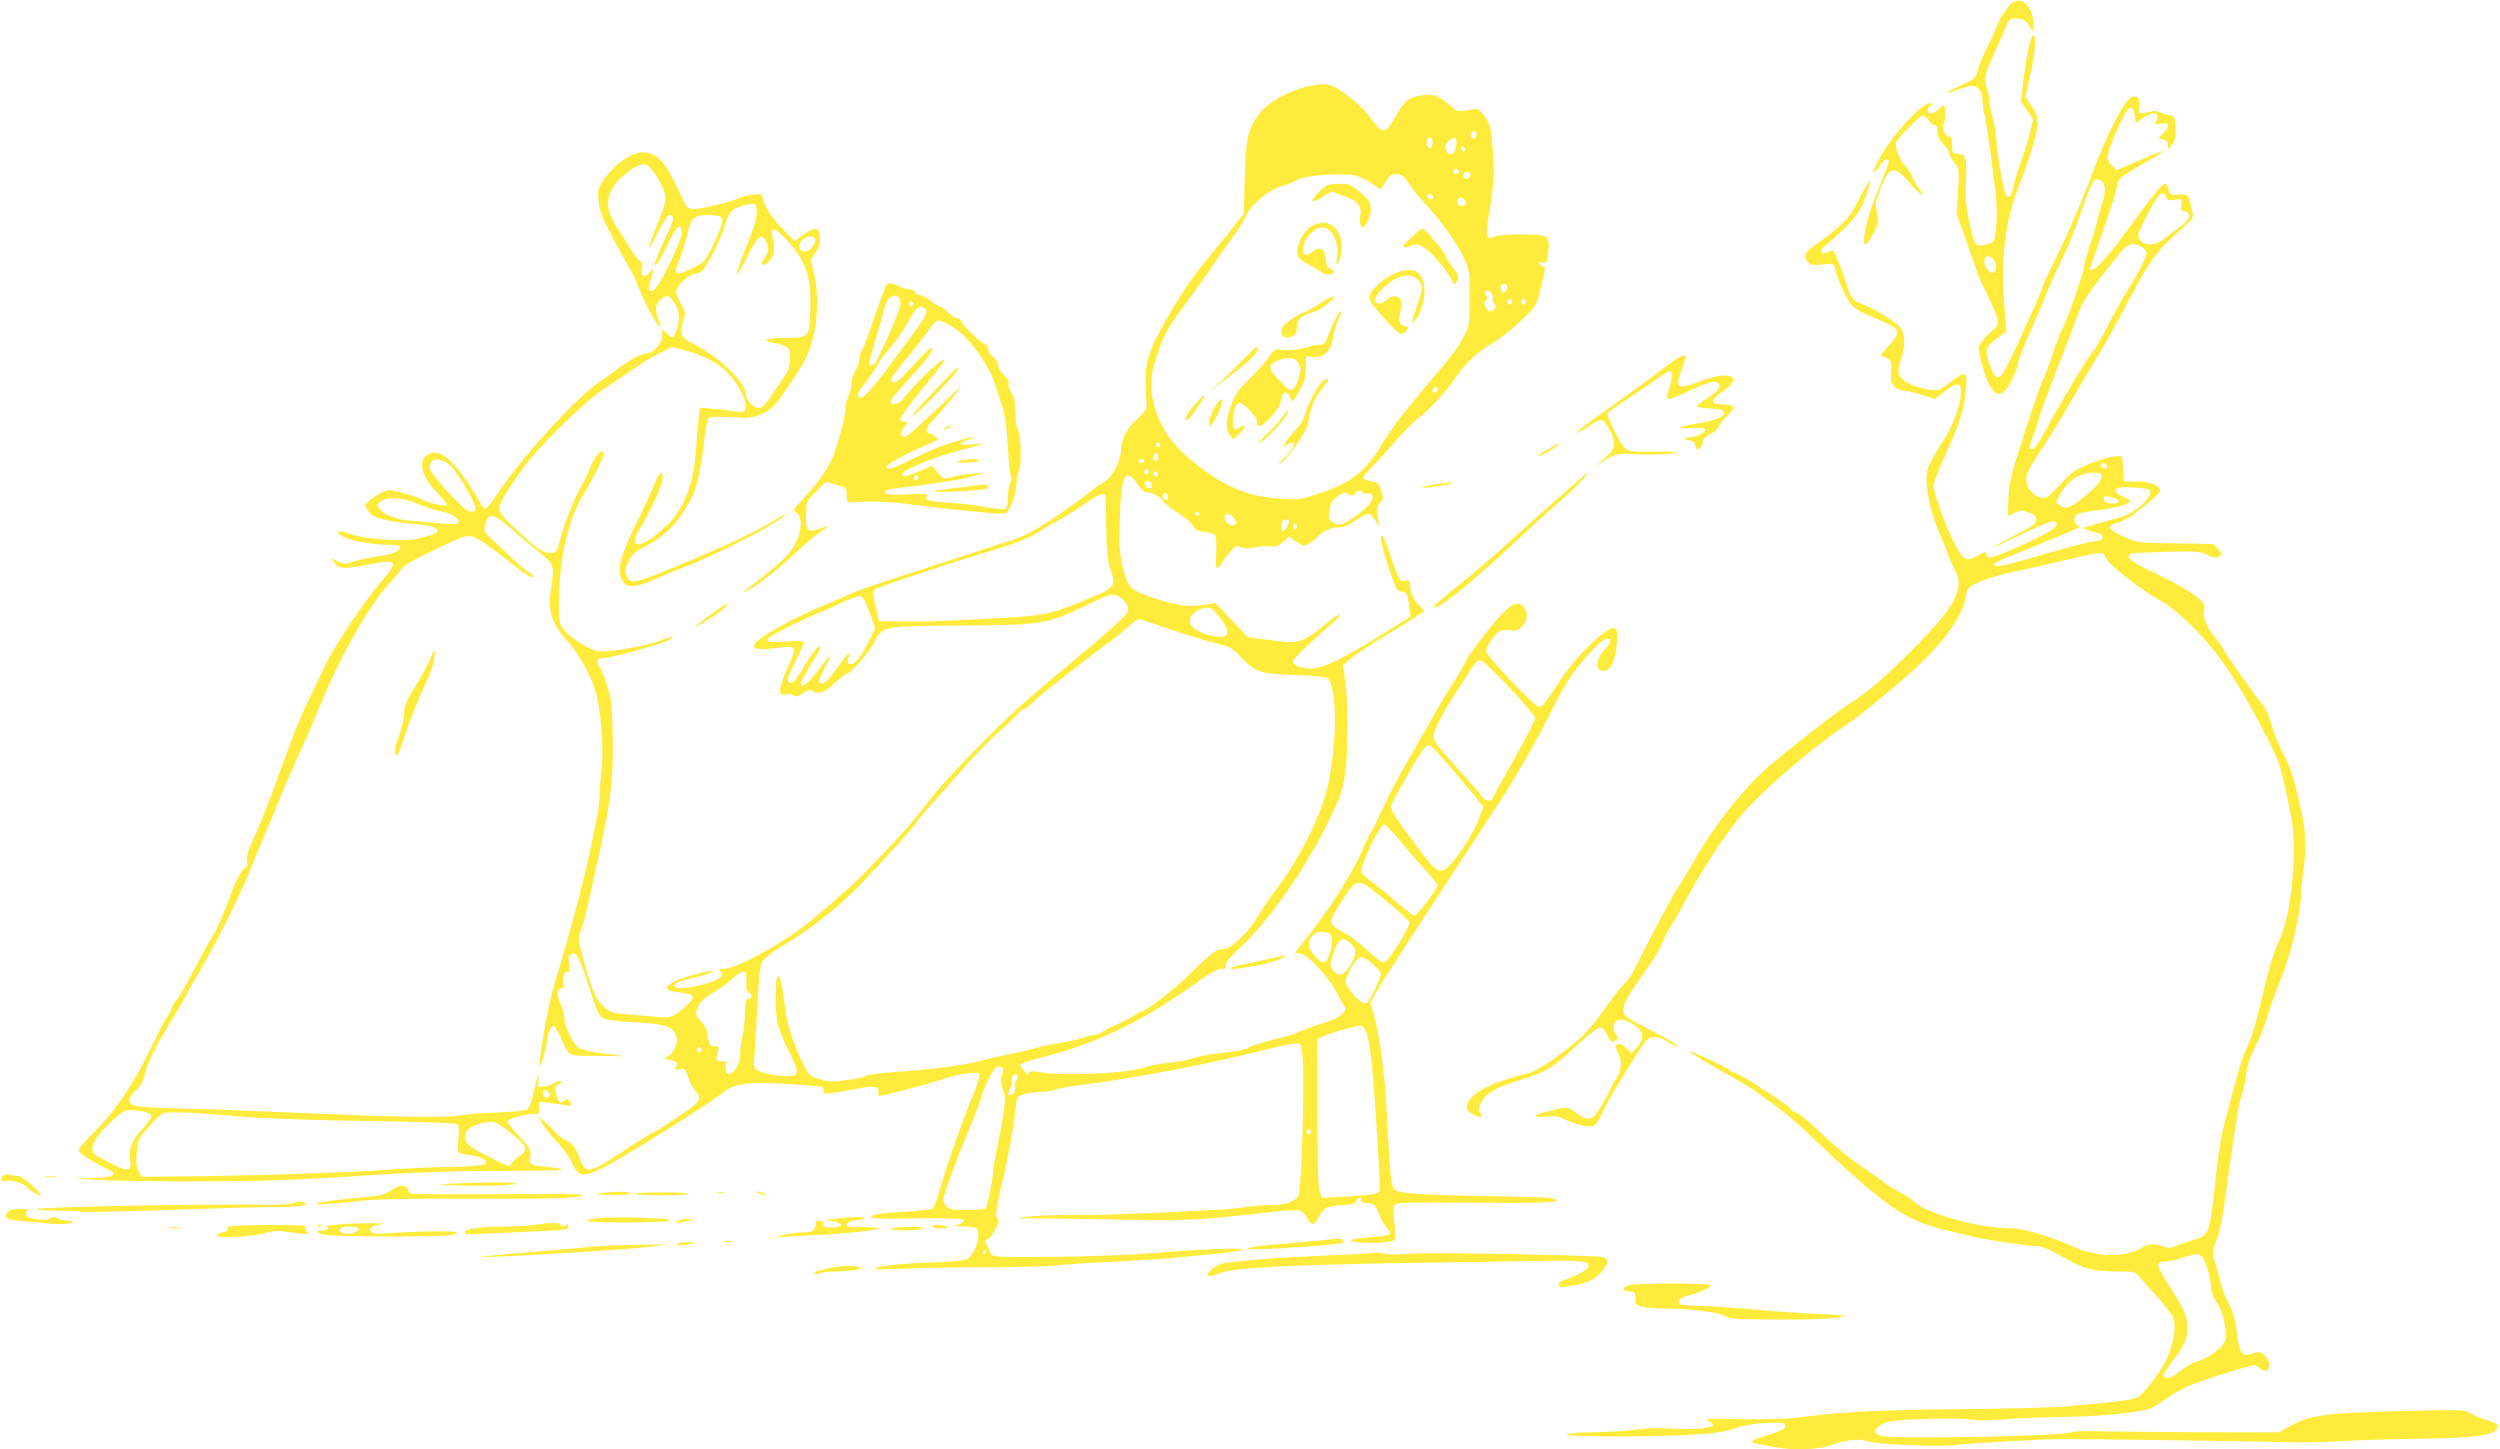 <?xml version="1.0" standalone="no"?>
<!DOCTYPE svg PUBLIC "-//W3C//DTD SVG 20010904//EN"
 "http://www.w3.org/TR/2001/REC-SVG-20010904/DTD/svg10.dtd">
<svg version="1.0" xmlns="http://www.w3.org/2000/svg"
 width="1280pt" height="742pt" viewBox="0 0 1280 742"
 preserveAspectRatio="xMidYMid meet">
<g transform="translate(0,742) scale(0.1,-0.1)"
fill="#ffeb3b" stroke="none">
<path d="M10294 7398 c-32 -36 -61 -81 -69 -108 -4 -14 -24 -59 -45 -100 -21
-41 -43 -93 -49 -115 -15 -56 -18 -59 -93 -93 -81 -36 -90 -50 -15 -22 28 11
61 20 73 20 30 0 54 -31 54 -71 0 -19 5 -52 10 -74 12 -51 50 -323 60 -434 8
-91 0 -205 -16 -220 -5 -5 -25 -12 -46 -16 -46 -9 -51 0 -79 137 -15 78 -19
122 -14 180 3 42 3 92 0 112 -6 30 -11 35 -39 38 -29 3 -31 5 -31 46 0 26 -5
42 -12 42 -21 0 -43 41 -33 61 12 22 13 99 2 99 -5 0 -17 -9 -27 -20 -21 -23
-55 -27 -55 -6 0 8 5 18 10 21 23 14 8 24 -17 11 -51 -26 -167 -155 -220 -243
-58 -96 -71 -142 -22 -75 28 39 49 47 49 20 0 -6 -22 -64 -49 -127 -87 -206
-108 -392 -25 -229 23 46 24 54 14 101 -10 48 -9 56 21 129 46 111 68 113 153
14 56 -65 82 -75 37 -14 -17 23 -31 48 -31 55 0 7 -14 28 -30 47 -33 37 -60
102 -52 126 6 21 124 140 138 140 6 0 19 -11 28 -25 9 -14 23 -25 31 -25 10 0
15 -11 15 -34 0 -23 9 -42 30 -64 17 -18 30 -39 30 -48 0 -9 12 -30 26 -47 26
-31 26 -32 19 -146 l-7 -116 50 -140 c27 -77 53 -151 57 -165 4 -14 30 -69 56
-122 52 -104 59 -139 33 -160 -47 -37 -84 -82 -83 -101 1 -41 34 -152 56 -190
28 -47 48 -55 75 -31 24 22 68 110 68 138 0 10 22 68 49 130 27 61 70 162 95
223 25 62 66 153 91 202 24 50 65 149 89 222 55 159 69 184 96 169 31 -16 35
-55 12 -123 -11 -34 -23 -78 -27 -97 -4 -19 -20 -74 -36 -121 -16 -48 -29 -95
-29 -104 0 -25 -77 -249 -104 -304 -13 -25 -40 -95 -61 -156 -20 -60 -41 -115
-46 -121 -5 -6 -46 -123 -90 -260 -70 -216 -82 -261 -86 -341 -3 -51 -4 -93
-1 -93 3 0 18 7 35 15 26 13 36 13 69 1 31 -10 39 -18 39 -37 0 -20 -16 -32
-107 -79 -159 -82 -142 -80 32 4 148 71 180 80 180 50 0 -17 -58 -51 -209
-119 -123 -55 -151 -61 -151 -30 0 13 -8 11 -44 -10 -57 -33 -72 -26 -115 54
-43 81 -111 267 -111 303 0 16 27 87 59 157 71 152 97 234 106 329 11 106 3
109 -92 36 -51 -39 -58 -40 -145 -18 -68 17 -108 49 -108 87 0 12 7 40 15 62
21 59 19 127 -5 157 -22 29 -139 102 -190 119 -49 17 -65 33 -79 82 -16 56
-63 180 -72 190 -4 5 -17 4 -29 -3 -37 -20 -48 4 -15 32 137 115 180 168 211
260 13 39 23 73 20 75 -3 4 -50 -78 -85 -148 -21 -42 -90 -109 -171 -164 -80
-54 -92 -75 -64 -106 15 -17 26 -19 75 -13 58 6 58 6 64 -22 10 -45 55 -146
80 -179 14 -19 48 -41 91 -59 172 -73 174 -74 109 -151 l-46 -53 28 -14 c26
-13 28 -17 25 -70 -3 -46 0 -60 17 -77 12 -12 33 -21 48 -21 15 0 57 -10 93
-21 l67 -22 53 42 c56 44 80 43 80 -4 0 -68 -42 -180 -100 -267 -33 -50 -65
-109 -71 -132 -18 -62 11 -217 62 -328 21 -49 39 -93 39 -98 0 -6 14 -37 30
-70 33 -66 36 -87 16 -143 -25 -70 -90 -150 -249 -308 -114 -113 -189 -178
-265 -230 -59 -39 -120 -83 -137 -96 -16 -13 -88 -69 -160 -125 -71 -56 -161
-131 -198 -167 -105 -101 -237 -272 -317 -411 -40 -69 -85 -143 -100 -165 -25
-37 -159 -289 -221 -417 -16 -31 -37 -62 -47 -70 -10 -7 -43 -47 -73 -88 -92
-129 -121 -163 -182 -215 -94 -81 -207 -154 -246 -161 -20 -3 -81 -21 -136
-40 -151 -52 -219 -131 -145 -169 42 -22 52 -20 38 9 -9 20 -7 31 9 58 25 43
76 71 198 109 131 40 165 61 286 174 56 52 110 95 120 95 12 0 26 -15 39 -40
18 -36 22 -39 40 -28 17 11 18 14 4 29 -9 10 -14 30 -12 46 4 37 45 43 93 13
62 -38 70 -73 26 -122 l-28 -32 -25 27 c-16 17 -31 25 -42 21 -19 -7 -19 -12
-1 -44 22 -39 18 -91 -10 -132 -14 -20 -25 -40 -25 -44 0 -3 -19 -40 -42 -81
-52 -91 -71 -99 -133 -54 -51 36 -48 36 -142 13 -87 -20 -96 -37 -16 -29 43 5
64 2 92 -13 50 -25 120 -43 146 -36 15 4 30 25 50 71 23 54 153 269 220 363
22 30 69 29 116 -4 21 -14 44 -24 51 -22 7 3 -52 38 -132 79 -135 69 -145 76
-148 104 -3 30 20 73 89 170 69 96 101 149 114 186 8 22 24 54 36 71 12 17 34
54 49 82 131 248 266 448 377 559 146 146 334 301 488 404 51 34 206 160 314
256 169 150 270 289 287 396 7 41 10 45 68 72 34 15 117 40 186 54 69 15 179
39 245 55 66 16 139 32 162 36 40 6 42 5 60 -29 18 -36 199 -174 283 -217 58
-30 188 -152 265 -250 86 -110 159 -229 256 -415 70 -135 81 -163 109 -288 48
-218 52 -263 40 -436 -13 -169 -35 -273 -80 -369 -16 -35 -41 -114 -56 -175
-51 -218 -66 -273 -96 -341 -28 -63 -46 -120 -68 -206 -5 -19 -22 -85 -39
-147 -31 -111 -37 -150 -69 -436 -18 -161 -30 -187 -90 -201 -15 -4 -51 -17
-80 -28 -45 -19 -57 -20 -85 -10 -47 17 -75 15 -111 -7 -54 -33 -147 -46 -229
-31 -40 7 -88 21 -109 31 -92 46 -263 99 -322 99 -179 0 -462 80 -517 147 -7
8 -36 26 -63 40 -28 14 -60 33 -71 43 -11 10 -65 48 -119 84 -56 37 -144 109
-203 166 -57 56 -117 106 -133 112 -17 5 -30 14 -30 18 0 13 -251 177 -283
185 -15 4 -30 11 -32 16 -7 11 -197 100 -202 95 -5 -4 57 -42 222 -134 50 -28
108 -64 130 -81 22 -17 69 -52 105 -78 36 -25 106 -85 155 -133 384 -366 486
-438 700 -489 50 -12 108 -26 130 -31 67 -17 288 -50 329 -50 30 0 64 -14 135
-54 112 -64 153 -75 279 -76 88 0 95 -1 115 -26 12 -15 53 -60 91 -102 38 -42
75 -90 82 -107 19 -45 3 -139 -36 -219 -38 -76 -116 -176 -151 -193 -14 -7
-81 -17 -149 -24 -69 -6 -165 -16 -215 -20 -49 -5 -297 -12 -550 -14 -433 -5
-590 -13 -840 -45 -44 -6 -168 -8 -275 -6 -150 4 -189 2 -167 -7 15 -6 27 -16
27 -23 0 -16 -116 -26 -217 -18 -50 4 -119 2 -171 -5 -48 -7 -149 -13 -225
-14 -83 -1 -137 -6 -137 -12 0 -12 431 -13 640 -1 110 6 164 14 225 33 54 18
108 26 168 28 79 3 87 1 87 -16 0 -14 -18 -24 -85 -45 -47 -14 -85 -30 -85
-35 0 -4 17 -11 38 -14 20 -3 59 -10 85 -15 85 -17 221 -12 279 10 69 27 158
36 187 21 28 -15 362 -30 446 -20 70 9 444 30 525 31 122 1 1063 -12 1180 -16
69 -2 195 0 280 5 85 6 268 11 405 13 257 3 366 16 386 47 15 23 5 33 -52 49
-30 9 -67 25 -82 35 -26 17 -48 18 -330 11 -395 -9 -489 -21 -581 -72 l-70
-38 -400 1 c-221 1 -455 3 -521 5 -66 2 -129 0 -139 -5 -43 -21 -928 -37 -979
-18 -38 15 -34 37 11 60 32 16 68 21 218 26 101 4 205 2 239 -3 38 -6 97 -6
160 0 55 5 172 11 260 12 181 3 304 11 419 28 68 9 87 17 140 55 34 24 88 56
121 72 56 27 319 111 346 111 7 0 20 -7 30 -16 44 -40 68 24 25 65 -22 20 -29
22 -56 13 -60 -22 -73 -7 -87 102 -9 76 -19 109 -43 153 -17 31 -38 87 -46
126 -8 38 -19 78 -24 88 -15 27 -12 64 9 111 11 24 27 95 36 158 9 63 23 162
31 220 37 264 48 327 61 360 8 19 18 68 23 108 7 52 20 91 44 135 18 34 43 94
55 132 33 104 35 110 85 239 42 108 72 224 92 361 4 28 7 54 5 58 -1 5 5 64
14 132 17 140 12 195 -32 380 -24 102 -43 152 -93 247 -11 20 -29 69 -40 109
-11 40 -30 84 -43 98 -33 36 -196 267 -204 288 -4 10 -19 33 -35 51 -46 53
-70 108 -63 145 5 27 2 36 -22 58 -40 36 -132 89 -255 147 -101 47 -126 70
-99 87 6 3 87 7 182 10 156 4 175 2 210 -16 32 -16 43 -17 60 -8 21 11 21 11
-5 38 l-26 26 -193 3 c-191 3 -192 3 -265 35 -80 35 -89 55 -32 70 38 10 63
26 158 101 34 27 62 55 62 63 0 27 -52 48 -120 48 l-65 0 -5 65 -5 65 -45 -3
c-25 -2 -82 -20 -128 -39 -72 -31 -91 -45 -144 -104 -35 -40 -69 -69 -80 -69
-58 0 -105 62 -91 119 3 14 36 71 73 126 37 55 110 174 162 265 52 91 111 190
130 220 38 60 77 130 177 320 77 145 127 216 202 284 110 98 111 99 105 126
-19 96 -18 95 -70 93 -44 -1 -47 0 -53 28 -3 16 -12 29 -19 29 -13 0 -77 -79
-177 -218 -86 -120 -172 -221 -189 -221 -10 -1 -18 0 -18 2 0 2 30 88 67 193
36 104 69 207 72 229 7 43 9 45 155 129 47 27 84 51 82 53 -2 2 -56 -19 -121
-47 l-117 -51 -24 22 c-33 31 -30 56 18 167 60 140 88 165 98 88 l5 -37 34 25
c53 39 95 31 71 -13 -9 -18 -7 -19 25 -14 28 5 35 2 35 -11 0 -9 -11 -27 -25
-40 l-25 -24 25 -6 c17 -4 25 -13 25 -29 l1 -22 19 24 c14 16 20 38 20 71 0
62 -7 80 -32 80 -10 0 -31 6 -46 14 -17 8 -35 10 -47 5 -11 -4 -31 -8 -44 -8
-21 -1 -23 2 -18 33 7 43 -11 63 -42 47 -39 -21 -126 -193 -199 -391 -53 -143
-133 -327 -207 -475 -25 -49 -45 -94 -45 -98 0 -11 -81 -196 -151 -344 -69
-147 -85 -156 -118 -68 -31 83 -28 95 30 139 l51 38 -8 111 c-21 269 -1 442
74 638 56 145 93 267 94 315 2 31 -6 53 -30 91 l-32 49 25 110 c25 111 32 204
16 204 -13 0 -39 -118 -52 -240 l-12 -101 32 -45 31 -45 -20 -82 c-12 -45 -32
-109 -45 -142 -12 -33 -29 -86 -36 -118 -9 -43 -16 -57 -28 -55 -12 2 -21 34
-38 128 -12 69 -22 145 -22 170 -1 25 -10 77 -20 115 -11 38 -17 73 -15 77 3
5 -2 30 -11 57 -18 57 -15 79 28 171 17 36 43 94 57 130 26 64 26 65 65 65 33
0 43 -5 62 -34 l23 -34 0 45 c0 89 -70 147 -116 96z m799 -988 c4 -16 11 -18
42 -13 37 6 38 6 33 -25 -4 -26 -1 -32 16 -34 40 -6 30 -41 -21 -78 -26 -18
-63 -46 -81 -62 -43 -37 -104 -39 -127 -5 -14 22 -12 29 41 130 39 76 61 107
74 107 10 0 20 -9 23 -20z m-125 -256 c12 -8 22 -22 22 -30 0 -21 -49 -117
-98 -193 -23 -35 -69 -117 -102 -182 -33 -65 -65 -121 -70 -124 -16 -10 -167
-259 -230 -378 -57 -108 -81 -139 -96 -124 -4 4 2 31 14 60 11 28 26 72 32 97
7 25 48 137 92 250 44 113 92 239 107 280 26 73 47 103 218 318 38 46 71 54
111 26z m-764 -60 c18 -18 21 -60 5 -69 -15 -10 -49 24 -49 50 0 37 18 45 44
19z m581 -1055 c10 -15 -1 -23 -20 -15 -9 3 -13 10 -10 16 8 13 22 13 30 -1z
m-25 -54 c0 -26 -27 -59 -94 -113 -67 -54 -89 -61 -122 -38 -19 14 -19 15 0
48 46 80 100 117 174 118 31 0 42 -4 42 -15z m243 -72 c37 -22 -70 -122 -152
-143 -25 -6 -77 -20 -116 -32 l-70 -21 30 -13 c17 -7 37 -13 46 -14 20 0 34
-29 16 -35 -6 -2 -30 -6 -52 -10 -41 -7 -185 -46 -334 -90 -105 -31 -161 -41
-161 -27 0 11 32 26 125 62 33 13 103 41 155 63 177 74 166 68 147 78 -22 13
-22 46 1 57 9 5 44 13 77 16 92 11 169 28 184 42 12 10 8 15 -21 27 -42 18
-56 36 -37 48 13 9 145 2 162 -8z m-159 -53 c13 -13 -18 -24 -49 -16 -14 4
-25 14 -25 22 0 13 7 15 32 10 18 -3 37 -11 42 -16z m428 -3872 c19 -15 48
-112 48 -159 0 -19 12 -52 31 -80 20 -31 34 -70 40 -113 10 -60 9 -69 -10 -99
-20 -33 -92 -79 -142 -91 -14 -3 -49 -24 -78 -47 -50 -40 -81 -46 -81 -16 0 8
22 42 49 76 59 74 75 116 69 185 -5 51 -15 71 -110 222 -48 76 -49 94 -5 95
17 0 57 8 87 19 68 22 82 23 102 8z"/>
<path d="M6710 6981 c-103 -21 -219 -84 -263 -144 -58 -78 -69 -128 -74 -327
l-5 -185 -47 -59 c-25 -32 -71 -88 -101 -125 -96 -115 -145 -183 -207 -286
-129 -215 -154 -284 -147 -415 2 -47 5 -94 5 -104 0 -11 -20 -37 -47 -60 -52
-44 -83 -103 -84 -156 -1 -60 -43 -142 -85 -166 -20 -12 -49 -31 -63 -43 -112
-91 -296 -213 -362 -239 -14 -6 -167 -56 -340 -112 -408 -132 -512 -167 -547
-185 -15 -8 -73 -33 -128 -56 -111 -45 -248 -116 -312 -162 -75 -53 -50 -71
73 -55 102 14 106 8 64 -84 -57 -127 -60 -165 -13 -153 14 3 31 1 39 -6 10 -8
20 -6 44 11 27 19 35 21 55 10 31 -17 56 -6 112 46 27 24 53 44 59 44 19 0
113 109 140 161 42 84 39 83 431 86 425 3 454 7 645 99 128 62 140 66 167 54
37 -15 64 -54 56 -80 -6 -20 -91 -97 -269 -245 -228 -189 -314 -265 -416 -366
-140 -139 -276 -285 -325 -349 -70 -92 -148 -182 -235 -272 -47 -48 -97 -100
-111 -115 -41 -45 -238 -216 -309 -270 -132 -99 -345 -213 -400 -213 -28 0
-31 -2 -20 -16 11 -12 11 -17 -1 -28 -35 -33 -219 -71 -233 -48 -10 16 14 27
95 46 42 9 85 23 95 31 27 19 -162 -31 -200 -53 -49 -29 -40 -46 26 -52 74 -7
90 -21 59 -54 -13 -14 -41 -37 -62 -52 -36 -25 -44 -26 -111 -20 -40 4 -108 9
-150 13 -69 5 -82 9 -117 39 -42 36 -63 89 -112 272 -19 75 -20 85 -6 115 8
17 27 86 41 152 15 66 42 192 62 280 51 228 66 366 61 575 -3 157 -7 184 -31
257 -15 45 -31 85 -36 88 -6 3 -10 15 -10 26 0 14 7 19 25 19 38 0 295 70 335
91 46 24 24 24 -37 0 -77 -30 -268 -63 -321 -55 -57 8 -174 91 -192 135 -9 21
-11 71 -7 172 7 191 52 377 120 488 57 95 107 194 107 214 0 42 -50 -14 -75
-85 -8 -23 -23 -53 -33 -68 -26 -39 -90 -192 -107 -259 -25 -95 -24 -93 -59
-93 -38 0 -63 17 -176 122 -67 62 -83 82 -83 106 0 29 48 107 138 227 74 98
303 322 385 375 41 28 99 67 129 87 81 57 120 81 179 110 l52 27 68 -18 c114
-30 195 -79 247 -149 48 -65 72 -124 61 -153 -5 -14 -14 -16 -54 -10 -26 4
-77 10 -113 13 l-66 6 -7 -69 c-4 -38 -10 -116 -15 -174 -12 -154 -65 -284
-148 -361 -131 -123 -209 -128 -134 -10 44 68 110 212 113 246 5 49 -15 44
-35 -10 -10 -27 -52 -118 -93 -202 -88 -180 -106 -245 -81 -298 15 -31 21 -35
57 -35 24 0 68 13 112 34 40 18 111 48 157 65 178 68 511 242 511 267 0 4 -10
-1 -22 -9 -82 -58 -260 -143 -543 -260 -218 -89 -225 -90 -247 -42 -10 22 -8
33 10 70 17 35 33 50 74 71 117 59 185 130 252 261 26 52 49 164 65 317 5 47
14 82 22 87 8 5 59 6 115 3 94 -6 105 -5 156 18 49 23 63 37 120 119 93 134
114 174 139 264 28 99 30 248 5 342 l-16 62 25 37 c19 29 25 48 23 79 -4 52
-24 56 -83 14 l-46 -33 -55 55 c-58 57 -97 115 -108 161 -6 26 -8 27 -54 21
-26 -3 -59 -12 -74 -19 -36 -19 -185 -54 -226 -54 -32 0 -35 3 -73 85 -73 159
-116 205 -189 205 -54 0 -137 -56 -188 -126 -41 -56 -42 -62 -38 -116 3 -38
15 -80 35 -120 49 -97 104 -199 129 -239 12 -20 28 -54 36 -77 24 -66 87 -189
106 -207 18 -17 18 -16 0 32 -21 55 -14 83 27 110 19 13 23 12 42 -9 33 -34
45 -86 32 -133 -18 -67 -26 -73 -55 -45 l-26 23 0 -32 c0 -39 -46 -91 -81 -91
-25 0 -95 -38 -154 -84 -22 -17 -58 -43 -80 -57 -109 -71 -368 -349 -505 -544
-95 -134 -83 -127 -116 -71 -130 220 -211 287 -276 229 -39 -34 -12 -113 64
-190 29 -29 49 -56 45 -60 -9 -8 -104 14 -132 32 -24 15 -136 45 -168 45 -25
0 -116 -60 -117 -77 0 -7 10 -24 23 -39 24 -28 90 -44 247 -59 70 -7 100 -17
100 -35 0 -10 -42 -25 -110 -40 -68 -14 -262 0 -333 25 -68 23 -93 15 -39 -13
44 -23 147 -41 240 -42 28 0 52 -4 52 -8 0 -23 -42 -41 -115 -51 -44 -6 -101
-18 -127 -27 -43 -14 -49 -14 -79 2 l-33 17 16 -24 c21 -32 55 -34 177 -9 142
29 153 16 71 -78 -50 -58 -140 -181 -195 -269 -16 -26 -40 -63 -53 -83 -13
-19 -39 -69 -58 -110 -20 -41 -55 -115 -79 -165 -24 -49 -57 -126 -73 -170
-142 -385 -147 -398 -187 -490 -48 -109 -55 -131 -50 -156 4 -18 1 -28 -9 -32
-17 -7 -50 -67 -77 -142 -28 -79 -70 -179 -81 -192 -6 -7 -34 -57 -63 -110
-100 -188 -117 -218 -135 -238 -10 -11 -21 -31 -25 -45 -4 -14 -14 -32 -22
-41 -8 -9 -47 -85 -88 -169 -87 -180 -180 -316 -289 -422 -49 -48 -77 -82 -73
-91 5 -14 92 -68 150 -94 15 -7 27 -16 27 -21 0 -16 -28 -22 -118 -24 l-87 -1
110 -7 c175 -12 780 -11 1015 0 118 6 332 18 475 28 159 10 386 17 583 17 177
0 322 3 322 6 0 4 -30 10 -67 13 -104 11 -105 12 -98 54 5 35 2 41 -59 107
-36 38 -62 73 -58 76 16 15 115 41 138 36 22 -4 24 -1 24 31 0 33 1 34 33 28
17 -3 56 -9 86 -12 52 -7 53 -7 40 14 -12 19 -15 20 -30 6 -20 -18 -33 -5 -44
44 -6 27 -3 33 16 40 16 6 19 11 10 16 -7 5 -20 1 -29 -7 -9 -8 -33 -17 -52
-19 l-35 -3 2 45 c1 32 -4 17 -20 -53 -15 -68 -28 -102 -40 -108 -9 -6 -79
-12 -155 -15 -75 -2 -160 -9 -188 -15 -50 -11 -323 -9 -649 6 -428 18 -706 29
-835 31 -80 2 -158 7 -175 12 -43 12 -43 38 -2 76 20 18 39 46 42 62 15 69 51
147 118 257 40 65 80 135 91 155 10 20 43 79 73 130 84 143 197 366 247 487
24 61 66 160 91 220 26 61 55 130 65 155 36 90 108 257 129 297 11 23 45 102
75 175 116 288 271 561 386 679 14 14 34 39 44 54 13 20 65 50 175 102 152 73
157 74 195 63 24 -7 89 -51 156 -104 63 -51 123 -95 133 -99 25 -9 21 10 -6
24 -12 6 -44 33 -72 59 -27 26 -75 70 -105 98 -53 49 -54 50 -45 88 15 61 40
57 132 -23 43 -38 108 -93 146 -122 76 -60 77 -65 56 -202 -15 -97 9 -168 83
-248 58 -63 115 -162 146 -256 27 -82 45 -307 32 -405 -5 -41 -9 -100 -10
-130 0 -30 -6 -84 -15 -120 -8 -36 -19 -92 -25 -125 -15 -79 -64 -281 -91
-375 -12 -41 -33 -115 -46 -165 -14 -49 -39 -133 -55 -185 -28 -86 -85 -407
-74 -417 5 -6 36 99 36 125 0 32 22 83 34 79 6 -2 21 -26 34 -53 50 -110 29
-99 192 -100 l145 -2 -108 13 c-63 8 -119 21 -134 30 -29 20 -73 108 -73 150
0 17 -9 50 -20 74 -21 46 -19 81 5 81 11 0 13 8 9 30 -7 31 11 65 27 54 5 -3
6 15 3 40 -6 37 -4 47 10 52 28 11 41 -13 85 -148 54 -167 58 -176 95 -187 17
-5 87 -12 156 -16 142 -7 181 -20 199 -62 10 -25 10 -37 -3 -67 -8 -20 -25
-40 -38 -45 -22 -9 -22 -10 10 -17 39 -8 48 -20 32 -39 -11 -13 -8 -14 18 -9
28 6 30 4 46 -44 9 -27 26 -58 36 -67 26 -24 25 -47 -2 -71 -33 -29 -206 -144
-217 -144 -5 0 -65 -38 -134 -83 -185 -124 -205 -129 -233 -60 -28 70 -38 85
-75 104 -21 10 -46 29 -56 43 -11 13 -35 37 -53 52 l-33 28 18 -34 c10 -19 44
-62 75 -95 32 -33 67 -81 78 -108 32 -73 56 -77 156 -28 101 50 555 334 611
382 66 56 134 63 413 44 107 -7 113 -9 108 -28 -4 -18 -1 -19 47 -13 29 4 85
14 126 22 83 17 115 12 108 -17 -3 -12 0 -19 9 -19 17 0 188 44 274 70 115 36
124 38 177 45 40 5 54 4 58 -7 3 -7 -15 -62 -40 -123 -52 -125 -143 -387 -170
-488 -10 -37 -25 -72 -34 -76 -9 -5 -78 -12 -153 -16 -96 -5 -142 -11 -155
-22 -16 -12 11 -14 226 -11 184 2 245 0 248 -9 3 -7 -10 -16 -29 -22 -32 -9
-31 -9 19 -10 28 -1 58 -4 67 -7 38 -15 -1 -146 -49 -164 -14 -5 -94 -12 -178
-14 -149 -4 -273 -18 -286 -32 -3 -4 48 -4 114 0 66 3 265 7 443 7 178 1 345
5 370 10 26 4 157 13 292 19 135 7 281 16 325 21 44 4 137 14 208 20 70 7 127
16 127 21 0 11 -217 2 -475 -19 -107 -9 -324 -17 -498 -18 -275 -2 -309 0
-313 14 -3 9 -12 29 -20 44 -13 26 -13 29 4 33 20 6 66 97 52 102 -17 6 -11
55 19 179 31 126 59 279 70 380 3 34 9 65 13 68 11 11 80 25 126 25 24 0 52 5
62 10 11 6 88 19 172 30 245 31 627 105 911 176 76 20 148 34 160 32 20 -3 22
-10 28 -98 8 -123 -8 -641 -21 -675 -14 -36 -66 -55 -148 -55 -38 0 -94 -5
-123 -10 -30 -6 -112 -13 -184 -16 -71 -3 -150 -7 -175 -9 -60 -4 -441 -17
-460 -16 -58 4 -239 -1 -305 -9 -73 -8 -67 -8 80 -8 88 -1 283 -4 434 -7 282
-7 359 -3 710 36 186 21 189 20 214 -29 18 -37 35 -38 54 -2 34 61 36 62 119
69 58 4 79 10 79 20 0 8 6 16 13 18 6 3 12 -2 12 -11 0 -11 9 -16 28 -16 37 0
47 -9 61 -53 7 -21 24 -51 38 -67 13 -16 22 -34 19 -39 -3 -5 -49 -12 -101
-16 -52 -4 -97 -11 -100 -15 -7 -11 92 -18 165 -11 74 7 72 3 56 121 -4 33 -3
61 3 70 9 13 64 15 415 12 375 -3 461 2 393 23 -12 3 -139 8 -282 10 -388 6
-503 13 -525 35 -18 18 -22 59 -41 409 -9 187 -35 374 -64 482 l-19 65 34 60
c27 49 212 334 635 979 83 127 187 311 248 435 30 63 79 151 108 194 53 81
162 196 185 196 26 0 24 -20 -6 -50 -49 -50 -55 -115 -10 -115 37 0 62 52 68
140 4 59 2 73 -11 78 -36 14 -192 -135 -278 -265 -84 -127 -92 -137 -110 -138
-21 0 -269 262 -269 285 0 23 36 81 62 99 12 9 34 12 58 9 29 -4 42 -1 59 16
30 30 36 66 17 96 -35 53 -81 23 -201 -129 -48 -60 -91 -121 -97 -135 -5 -14
-35 -66 -67 -116 -32 -49 -75 -121 -96 -160 -21 -38 -75 -133 -120 -210 -46
-77 -107 -192 -136 -255 -29 -63 -60 -126 -69 -140 -9 -14 -27 -50 -39 -80
-53 -125 -160 -296 -290 -461 l-61 -77 29 -5 c43 -9 153 -129 192 -212 11 -22
25 -48 32 -57 19 -28 -25 -62 -113 -88 -41 -12 -88 -29 -105 -37 -16 -9 -52
-22 -80 -29 -145 -38 -172 -46 -198 -60 -15 -9 -74 -20 -130 -25 -56 -5 -120
-17 -142 -25 -22 -9 -78 -20 -125 -25 -47 -4 -105 -15 -129 -24 -88 -31 -405
-46 -526 -26 -44 8 -61 8 -66 -1 -5 -7 -9 -10 -11 -8 -2 3 -12 15 -22 27 -18
22 -18 23 10 33 15 6 71 22 124 36 265 69 504 189 780 389 48 35 85 54 104 55
22 0 27 4 22 16 -5 12 16 38 72 90 144 133 331 399 447 634 67 137 78 167 91
250 17 117 18 365 2 478 l-12 85 41 36 c22 20 116 81 207 135 91 55 166 103
166 107 0 3 -11 17 -24 30 -32 34 -46 62 -46 99 0 29 -2 32 -25 26 -28 -7 -37
9 -82 147 -25 76 -43 106 -43 70 0 -34 65 -238 83 -260 5 -7 17 -13 27 -13 21
0 27 -13 36 -78 l6 -49 -83 -52 c-259 -163 -362 -214 -430 -214 -51 1 -89 16
-89 38 0 7 37 47 82 87 44 40 99 90 122 110 72 65 31 51 -48 -16 -86 -74 -133
-92 -211 -81 -27 3 -78 10 -112 14 l-62 7 -84 88 -84 89 -49 -8 c-98 -17 -165
-6 -327 55 -63 24 -77 44 -103 156 -12 54 -15 103 -11 224 7 228 29 273 90
182 17 -26 36 -42 48 -42 27 0 75 -26 82 -44 3 -8 38 -35 77 -61 39 -25 75
-57 80 -69 7 -18 18 -24 55 -29 26 -2 52 -11 57 -18 5 -8 7 -49 5 -91 -3 -43
-1 -78 3 -78 5 0 18 15 29 33 11 17 32 44 46 59 22 24 29 26 50 16 17 -7 36
-8 67 0 24 5 59 8 79 5 28 -4 42 1 68 22 l32 28 36 -26 c33 -23 39 -25 62 -12
14 7 35 23 46 35 29 32 69 50 110 50 24 0 52 11 86 35 28 19 58 35 65 35 8 0
23 -15 34 -32 l21 -33 -7 51 c-5 43 -3 55 13 71 12 12 16 26 12 38 -20 64 -21
65 -60 71 -22 4 -39 12 -39 18 0 6 20 31 45 56 25 25 81 86 124 136 44 49 97
102 118 117 41 29 136 131 176 190 59 87 111 137 186 182 44 25 114 80 159
123 78 77 79 77 100 164 25 99 27 119 11 115 -6 -1 -14 4 -16 12 -4 9 0 11 14
7 17 -6 21 -1 27 31 10 66 7 92 -13 103 -28 14 -237 13 -261 -2 -15 -10 -22
-10 -32 0 -9 9 -8 33 5 109 25 148 29 217 19 344 -8 104 -11 120 -38 160 -21
30 -36 43 -50 41 -10 -1 -36 -5 -56 -9 -32 -5 -42 -1 -73 26 -62 54 -88 63
-153 52 -64 -12 -82 -29 -135 -121 -48 -82 -58 -80 -139 30 -18 24 -67 68
-107 97 -78 56 -98 60 -181 44z m850 -251 c0 -11 -7 -20 -15 -20 -15 0 -21 21
-8 33 12 13 23 7 23 -13z m-225 -40 c0 -13 -5 -25 -11 -27 -14 -5 -25 22 -17
42 8 23 28 12 28 -15z m121 -10 c-5 -36 -14 -50 -31 -50 -12 0 -25 21 -25 41
0 16 40 50 51 43 5 -3 8 -19 5 -34z m44 -26 c0 -8 -4 -12 -10 -9 -5 3 -10 10
-10 16 0 5 5 9 10 9 6 0 10 -7 10 -16z m-4150 -119 c44 -64 63 -114 56 -148
-3 -17 -24 -75 -46 -130 -53 -132 -50 -143 7 -29 26 50 53 92 61 92 25 0 23
-29 -7 -88 -26 -51 -71 -159 -71 -170 0 -2 5 0 11 4 7 4 32 49 56 100 47 100
73 121 73 59 0 -40 -114 -271 -142 -289 -28 -17 -33 1 -16 54 9 28 14 50 12
50 -2 0 -14 -10 -25 -21 -26 -26 -41 -10 -32 33 4 20 1 29 -11 34 -9 3 -29 27
-43 53 -15 25 -46 74 -69 108 -54 81 -64 136 -34 198 12 25 34 54 48 65 15 11
34 26 42 34 18 18 58 34 82 35 9 1 31 -19 48 -44z m4120 4 c0 -5 -7 -9 -15 -9
-15 0 -20 12 -9 23 8 8 24 -1 24 -14z m60 -13 c0 -17 -27 -29 -35 -16 -4 6 -3
15 0 20 9 15 35 12 35 -4z m-579 -8 c19 -6 53 -24 76 -40 l42 -29 26 41 c23
36 30 41 58 38 26 -2 38 -13 64 -52 18 -27 52 -70 76 -95 72 -74 170 -211 202
-281 29 -62 30 -71 30 -205 0 -114 -3 -146 -17 -172 -10 -18 -26 -48 -35 -65
-9 -18 -51 -72 -92 -121 -42 -48 -92 -107 -111 -131 -19 -23 -60 -74 -91 -112
-31 -38 -79 -108 -108 -156 -77 -129 -155 -191 -304 -240 -106 -36 -117 -38
-202 -32 -169 10 -283 55 -432 170 -133 104 -198 197 -229 330 -19 85 -13 149
28 258 35 97 49 120 153 261 45 61 100 137 121 170 21 33 65 96 98 140 32 44
67 98 76 121 25 57 112 130 179 150 29 8 64 22 77 30 42 28 255 43 315 22z
m387 -106 c2 -7 -3 -12 -12 -12 -9 0 -16 7 -16 16 0 17 22 14 28 -4z m163 -18
c10 -13 10 -17 -1 -24 -26 -16 -54 12 -33 33 10 11 19 8 34 -9z m-3627 -64 c0
-30 -18 -88 -53 -173 -29 -71 -50 -134 -48 -140 2 -6 26 34 53 88 54 109 73
125 98 76 16 -31 12 -53 -16 -93 -21 -29 1 -33 29 -6 27 28 32 60 18 124 -11
50 11 51 58 1 116 -123 142 -197 136 -385 -5 -129 -7 -132 -130 -132 -91 0
-127 -15 -62 -25 21 -3 49 -11 63 -18 22 -11 25 -20 25 -63 -1 -32 -7 -59 -21
-79 -11 -16 -42 -63 -68 -102 -37 -56 -54 -73 -71 -73 -24 0 -65 42 -65 67 0
60 -124 185 -251 252 -74 40 -79 44 -79 75 0 18 5 47 11 64 10 28 8 38 -16 78
-18 30 -25 54 -21 69 8 32 71 85 101 85 18 0 32 11 51 42 40 63 69 125 94 200
26 77 36 88 94 105 64 18 71 14 70 -37z m-176 -37 c2 -12 -17 -65 -42 -117
-44 -93 -46 -96 -105 -126 -96 -48 -108 -40 -70 47 11 26 28 82 38 123 20 88
36 102 121 98 48 -3 55 -6 58 -25z m475 -97 c3 -8 -3 -27 -15 -41 -25 -31 -61
-31 -66 2 -5 37 68 73 81 39z m3544 -242 c1 -5 -2 -16 -7 -24 -12 -20 -35 2
-26 25 6 17 27 16 33 -1z m-74 -60 c-3 -8 1 -21 8 -30 11 -14 10 -18 -6 -30
-17 -13 -21 -13 -32 3 -16 21 -17 40 -3 48 8 5 7 11 0 20 -7 8 -9 19 -5 25 10
16 45 -18 38 -36z m97 -19 c0 -8 -4 -15 -10 -15 -5 0 -10 7 -10 15 0 8 5 15
10 15 6 0 10 -7 10 -15z m70 0 c0 -8 -4 -15 -10 -15 -5 0 -10 7 -10 15 0 8 5
15 10 15 6 0 10 -7 10 -15z m-450 -450 c0 -8 -7 -15 -15 -15 -9 0 -12 6 -9 15
4 8 10 15 15 15 5 0 9 -7 9 -15z m-1420 -286 c0 -5 -4 -9 -10 -9 -5 0 -10 7
-10 16 0 8 5 12 10 9 6 -3 10 -10 10 -16z m-10 -59 c0 -19 -11 -26 -23 -14 -8
8 3 34 14 34 5 0 9 -9 9 -20z m-3650 -25 c32 -16 66 -63 125 -168 39 -71 38
-92 -3 -85 -29 5 -202 194 -202 222 0 44 31 56 80 31z m3580 5 c0 -5 -7 -10
-15 -10 -8 0 -15 5 -15 10 0 6 7 10 15 10 8 0 15 -4 15 -10z m22 -55 c0 -5 -5
-11 -11 -13 -6 -2 -11 4 -11 13 0 9 5 15 11 13 6 -2 11 -8 11 -13z m45 -21
c-9 -9 -28 6 -21 18 4 6 10 6 17 -1 6 -6 8 -13 4 -17z m-29 -47 c2 -10 -3 -17
-12 -17 -18 0 -29 16 -21 31 9 14 29 6 33 -14z m1078 -38 c3 -6 15 -8 26 -6
26 7 34 -17 15 -46 -21 -32 -116 -103 -148 -111 -18 -4 -34 0 -48 12 -19 14
-21 23 -15 60 5 33 15 49 41 69 30 23 37 25 55 14 17 -11 23 -10 36 3 19 19
28 20 38 5z m-996 -25 c0 -16 -16 -19 -25 -4 -8 13 4 32 16 25 5 -4 9 -13 9
-21z m-319 4 c0 -7 2 -83 3 -168 2 -119 7 -166 20 -202 32 -86 26 -96 -94
-146 -226 -95 -228 -95 -595 -113 -301 -14 -272 -13 -392 -11 l-103 2 -6 28
c-3 15 -11 49 -17 76 -10 41 -9 50 5 60 17 12 384 134 628 207 88 27 162 56
190 75 25 16 79 48 120 70 42 23 104 62 139 87 62 46 100 59 102 35z m-3525
-37 c38 -16 94 -34 125 -40 58 -12 101 -43 83 -61 -5 -5 -51 -5 -114 2 -58 6
-120 12 -139 13 -63 6 -122 28 -142 54 l-20 26 21 17 c34 27 106 23 186 -11z
m4004 -51 c0 -5 -4 -10 -10 -10 -5 0 -10 5 -10 10 0 6 5 10 10 10 6 0 10 -4
10 -10z m172 -17 c23 -21 23 -43 0 -43 -23 0 -42 19 -42 42 0 22 18 23 42 1z
m288 -25 c-1 -15 -24 -48 -34 -48 -8 0 -8 45 1 53 11 12 33 8 33 -5z m40 -23
c0 -8 -4 -15 -10 -15 -5 0 -10 7 -10 15 0 8 5 15 10 15 6 0 10 -7 10 -15z
m-2188 -440 l29 -80 -26 -55 c-40 -84 -75 -130 -98 -130 -17 0 -19 5 -13 32 7
37 7 37 -63 -59 -50 -69 -72 -85 -86 -63 -3 5 11 40 31 77 43 78 30 71 -41
-25 -48 -63 -85 -90 -85 -60 0 8 23 49 50 93 28 44 50 83 50 88 0 24 -30 -8
-72 -78 -59 -98 -73 -114 -90 -96 -11 10 -4 30 34 103 26 50 45 95 42 100 -4
7 -40 8 -95 3 -129 -10 -121 9 34 84 67 32 133 62 146 66 14 4 61 25 105 47
45 21 89 37 100 36 13 -2 27 -26 48 -83z m1754 17 c6 -4 28 -29 48 -55 61 -80
26 -110 -86 -71 -57 19 -82 45 -75 76 10 39 82 71 113 50z m-221 -102 c77 -27
181 -59 230 -71 85 -21 93 -25 140 -75 71 -75 98 -84 278 -90 83 -3 156 -9
163 -15 53 -44 51 -364 -3 -574 -38 -150 -152 -372 -263 -514 -25 -32 -63 -88
-85 -125 -50 -86 -143 -176 -182 -176 -37 0 -60 -17 -170 -126 -84 -83 -228
-194 -251 -194 -5 0 -20 -8 -33 -18 -13 -10 -53 -31 -89 -46 -36 -16 -72 -35
-81 -42 -8 -8 -26 -14 -40 -14 -13 -1 -42 -8 -64 -16 -22 -8 -71 -19 -108 -24
-38 -5 -89 -16 -115 -24 -26 -8 -83 -21 -127 -30 -44 -8 -114 -24 -155 -36
-89 -24 -276 -48 -450 -59 -69 -4 -136 -13 -149 -20 -13 -8 -43 -15 -65 -17
-23 -2 -58 -6 -79 -10 -25 -4 -57 0 -91 10 -49 16 -55 22 -79 69 -58 120 -89
212 -98 302 -6 49 -15 108 -21 130 -9 34 -12 37 -19 20 -11 -28 -11 -162 1
-226 5 -30 32 -99 60 -154 55 -110 54 -123 -10 -125 -47 -1 -119 13 -149 29
-23 13 -24 16 -17 95 4 44 11 160 15 257 5 96 13 184 19 195 16 31 51 58 147
115 113 68 258 184 356 285 111 117 272 294 284 314 10 17 50 64 259 299 54
62 133 142 175 178 42 37 84 77 94 90 10 13 24 23 31 23 6 0 30 18 51 41 33
33 330 265 409 319 11 8 42 33 68 57 26 24 53 43 60 43 7 0 76 -23 153 -50z
m1743 -300 c73 -77 132 -148 132 -157 0 -9 -47 -101 -104 -203 -58 -102 -108
-193 -111 -202 -10 -25 -40 -22 -58 5 -8 12 -67 80 -131 150 -97 107 -116 134
-116 160 0 29 71 161 143 264 12 18 34 52 49 78 17 27 34 45 46 45 11 0 73
-58 150 -140z m-291 -420 c54 -63 112 -132 128 -154 l29 -38 -18 -50 c-23 -66
-90 -176 -141 -235 -59 -67 -74 -60 -179 81 -126 171 -139 191 -131 217 11 33
156 282 173 296 8 7 21 9 27 5 7 -4 57 -59 112 -122z m-265 -369 c37 -46 95
-112 128 -148 33 -35 60 -70 60 -77 0 -17 -100 -148 -117 -153 -6 -2 -42 24
-79 57 -38 34 -97 82 -131 107 -35 25 -63 51 -63 58 0 48 97 247 118 243 9 -2
46 -41 84 -87z m-164 -233 c83 -61 203 -164 207 -180 7 -21 -105 -202 -129
-206 -9 -2 -44 23 -82 60 -36 34 -91 76 -122 93 -82 44 -83 48 -22 146 73 119
90 128 148 87z m-210 -234 c26 -7 29 -42 10 -106 -17 -56 -35 -59 -75 -13 -38
44 -41 72 -13 103 21 23 39 26 78 16z m119 -56 c27 -25 29 -47 7 -91 -36 -71
-71 -86 -100 -42 -15 22 -15 28 1 77 28 85 48 97 92 56z m111 -104 c23 -19 42
-42 42 -49 0 -27 -60 -146 -76 -152 -23 -9 -104 79 -104 113 0 24 43 102 64
116 19 13 32 9 74 -28z m-3206 -88 c-3 -37 0 -50 15 -61 18 -13 12 -30 -10
-30 -8 0 -12 -24 -13 -70 0 -39 -6 -90 -12 -115 -6 -25 -11 -64 -12 -88 0 -48
-21 -96 -46 -106 -25 -9 -34 2 -28 34 6 27 4 29 -22 27 -21 -1 -28 2 -26 12
15 69 15 70 -7 64 -16 -4 -23 1 -31 22 -5 14 -10 37 -10 50 0 14 -14 38 -30
55 -23 23 -29 37 -24 53 12 41 33 64 86 95 29 17 73 49 98 71 59 53 76 50 72
-13z m3174 -263 c9 -20 22 -102 30 -182 17 -184 43 -612 37 -628 -6 -16 -33
-21 -170 -29 l-122 -7 -13 29 c-9 22 -13 126 -14 406 l-1 377 36 17 c32 16
156 50 189 53 7 1 20 -16 28 -36z m-3404 -88 c0 -5 -5 -11 -11 -13 -6 -2 -11
4 -11 13 0 9 5 15 11 13 6 -2 11 -8 11 -13z m1542 -94 c4 -5 1 -22 -4 -37 -8
-20 -7 -39 5 -74 15 -44 14 -55 -5 -166 -12 -66 -25 -135 -30 -154 -4 -19 -11
-64 -15 -100 -8 -71 -30 -179 -40 -188 -3 -3 -45 -7 -92 -7 -71 -1 -90 2 -105
17 -10 10 -18 26 -18 36 0 24 62 194 124 341 30 69 59 145 65 167 22 81 70
174 91 174 10 0 21 -4 24 -9z m76 -45 c0 -8 -4 -17 -9 -20 -4 -3 -6 -16 -4
-29 3 -14 -2 -29 -11 -37 -21 -17 -30 -7 -17 18 6 12 11 31 11 45 0 13 3 27 7
30 11 12 23 8 23 -7z m-2401 -79 c12 -15 5 -27 -16 -27 -7 0 -13 9 -13 20 0
23 13 26 29 7z m-2040 -112 c12 -12 7 -21 -31 -64 -63 -70 -81 -111 -72 -166
10 -73 -11 -71 -163 13 -36 20 -39 40 -14 87 21 39 114 130 150 147 23 11 114
-1 130 -17z m466 -12 c97 -9 344 -18 626 -22 256 -4 471 -11 478 -16 10 -6 12
-25 8 -77 -7 -76 -9 -73 64 -83 26 -3 55 -12 65 -20 38 -28 2 -36 -187 -40
-101 -2 -238 -8 -304 -14 -141 -12 -725 -32 -1039 -34 l-219 -2 -16 26 c-13
20 -15 43 -11 96 5 66 7 71 60 132 30 35 64 67 75 71 25 10 192 3 400 -17z
m1379 -83 c87 -69 93 -88 42 -122 -19 -13 -37 -31 -39 -40 -4 -14 -19 -9 -103
34 -119 60 -134 73 -134 109 0 31 37 58 95 70 55 12 62 9 139 -51z m4098 5 c0
-5 -5 -11 -11 -13 -6 -2 -11 4 -11 13 0 9 5 15 11 13 6 -2 11 -8 11 -13z
m-1662 -615 c0 -5 -5 -10 -11 -10 -5 0 -7 5 -4 10 3 6 8 10 11 10 2 0 4 -4 4
-10z"/>
<path d="M6800 6473 c-8 -3 -30 -19 -47 -36 -54 -51 -39 -64 25 -22 l37 24 65
-22 c72 -25 94 -51 84 -104 -3 -17 -1 -39 4 -49 9 -16 12 -14 31 17 14 23 21
47 19 73 -3 35 -10 46 -56 83 -46 38 -59 43 -100 42 -26 0 -54 -3 -62 -6z"/>
<path d="M6712 6260 c-38 -23 -75 -96 -70 -138 2 -21 15 -33 59 -57 31 -16 63
-36 72 -43 16 -14 57 -8 57 8 0 5 -9 11 -19 15 -15 4 -21 17 -23 47 -4 57 -27
70 -69 39 -38 -28 -54 -17 -45 32 6 33 45 79 79 90 54 19 104 -58 93 -145 -6
-50 -5 -52 9 -28 8 14 14 44 15 67 1 111 -74 164 -158 113z"/>
<path d="M7226 6205 c-55 -50 -55 -63 -3 -44 31 11 38 10 69 -9 42 -26 134
-138 150 -183 4 -10 9 -6 18 12 11 24 9 31 -24 73 -20 26 -36 52 -36 58 0 6
-15 28 -32 48 -18 21 -43 50 -55 64 -12 14 -25 26 -30 26 -5 0 -30 -20 -57
-45z"/>
<path d="M7157 6026 c-74 -27 -147 -94 -147 -135 0 -19 144 -181 161 -181 16
0 39 19 39 31 0 4 -10 9 -22 11 -25 3 -29 32 -14 94 5 23 3 36 -9 47 -17 18
-37 14 -73 -14 -25 -19 -52 -16 -52 7 0 22 60 83 101 105 49 25 90 24 117 -1
29 -27 28 -54 -8 -151 -20 -56 -25 -77 -14 -68 45 37 73 159 49 215 -22 53
-58 64 -128 40z"/>
<path d="M6755 5864 c-39 -24 -75 -44 -80 -44 -6 0 -34 -16 -63 -35 -39 -27
-52 -42 -52 -61 0 -30 23 -41 56 -26 18 9 24 19 24 45 0 41 21 61 78 77 41 10
123 72 112 83 -3 3 -37 -14 -75 -39z"/>
<path d="M6843 5798 c-10 -18 -28 -58 -39 -88 -20 -51 -24 -55 -55 -56 -19 0
-44 -5 -55 -12 -20 -10 -114 -19 -139 -12 -24 6 -36 -2 -59 -39 -13 -21 -56
-69 -95 -107 -57 -55 -76 -81 -96 -134 -29 -77 -32 -129 -7 -159 l17 -22 34
35 c23 23 30 36 20 36 -8 0 -20 -5 -27 -12 -9 -9 -15 -9 -23 -1 -18 18 1 127
23 131 23 4 100 -78 94 -100 -3 -12 2 -18 14 -18 23 0 99 85 106 119 10 45 13
51 28 51 8 0 18 -12 23 -27 9 -27 10 -26 44 33 28 48 34 70 35 119 l1 60 39
-3 c54 -4 91 34 100 103 4 28 16 67 26 88 24 48 16 61 -9 15z m-194 -239 c12
-22 13 -34 3 -66 -16 -54 -35 -78 -53 -67 -8 5 -35 31 -59 57 -50 55 -48 73
11 94 50 18 81 12 98 -18z"/>
<path d="M6374 5588 c-33 -35 -86 -87 -119 -116 l-60 -52 70 51 c109 80 163
128 170 150 12 37 -1 30 -61 -33z"/>
<path d="M6763 5458 c-26 -28 -67 -109 -83 -165 -7 -22 -27 -54 -44 -71 -17
-16 -39 -44 -50 -62 l-18 -32 24 16 c55 36 36 -22 -26 -78 -25 -23 -26 -26 -6
-14 33 19 127 154 135 193 21 105 30 129 66 174 21 27 39 52 39 55 0 13 -17 5
-37 -16z"/>
<path d="M6133 5367 c-53 -56 -75 -97 -53 -97 10 0 93 120 87 126 -2 2 -17
-11 -34 -29z"/>
<path d="M6233 5357 c-26 -33 -46 -90 -41 -114 3 -12 15 4 37 45 37 73 40 114
4 69z"/>
<path d="M6560 5278 c-18 -24 -53 -62 -79 -85 -25 -24 -41 -43 -36 -43 15 0
117 103 138 138 25 45 14 40 -23 -10z"/>
<path d="M4533 5953 c-6 -16 -33 -90 -96 -270 -12 -34 -26 -65 -30 -69 -4 -4
-7 -19 -7 -33 0 -14 -9 -41 -20 -59 -11 -18 -20 -46 -20 -63 0 -16 -7 -46 -16
-67 -9 -20 -16 -49 -15 -63 2 -36 -47 -215 -72 -264 -31 -63 -76 -125 -140
-193 -58 -63 -59 -64 -38 -78 29 -21 28 -85 -3 -149 -26 -55 -72 -102 -186
-190 -94 -73 -106 -84 -55 -55 66 39 155 110 240 191 44 42 99 88 123 104 23
15 42 29 42 31 0 2 -20 -4 -45 -14 -60 -22 -70 -11 -68 75 1 65 2 67 51 116
l50 50 54 -15 c52 -15 53 -15 53 -54 0 -37 1 -39 30 -36 68 8 205 3 309 -12
125 -17 405 -46 452 -46 28 0 34 5 55 53 12 28 23 72 23 97 1 25 6 54 12 65
15 25 12 183 -3 211 -7 11 -12 36 -12 55 -2 85 -7 116 -25 141 -10 16 -15 35
-12 44 4 10 -5 26 -24 44 -16 15 -30 38 -30 50 0 12 -11 31 -25 42 -14 11 -25
28 -25 39 0 11 -8 23 -17 26 -25 9 -123 105 -123 121 0 6 -8 12 -18 12 -10 0
-31 14 -47 30 -16 17 -34 30 -40 30 -7 0 -29 14 -50 30 -21 17 -46 30 -57 30
-10 0 -21 7 -24 15 -4 8 -18 15 -33 15 -14 1 -37 7 -51 15 -34 19 -59 19 -67
-2z m77 -88 c0 -26 -49 -143 -122 -292 -11 -23 -38 -32 -38 -13 0 5 16 63 35
127 19 65 39 137 45 161 17 67 80 81 80 17z m64 -6 c-3 -5 -10 -7 -15 -3 -5 3
-7 10 -3 15 3 5 10 7 15 3 5 -3 7 -10 3 -15z m64 -22 c16 -19 5 -36 -145 -237
-137 -184 -175 -226 -192 -215 -17 10 -14 19 27 71 22 27 52 72 67 99 16 28
45 66 64 86 20 19 58 74 85 122 48 87 70 104 94 74z m143 -93 c72 -43 169
-172 206 -272 62 -172 65 -189 77 -402 2 -36 7 -73 11 -83 4 -10 3 -29 -4 -43
-6 -14 -11 -47 -11 -75 0 -35 -4 -51 -15 -55 -8 -4 -52 1 -98 10 -45 8 -122
18 -172 21 -123 8 -137 12 -131 33 5 16 -3 16 -97 11 -99 -6 -138 2 -107 21 8
5 44 11 80 14 36 3 97 11 135 17 39 6 97 15 130 20 33 4 80 15 105 24 l45 15
-58 -5 c-32 -3 -78 -11 -102 -17 -45 -12 -45 -12 -74 22 l-28 35 -67 -28 c-76
-31 -86 -32 -86 -13 0 19 175 90 301 122 57 15 106 29 109 31 3 3 -21 2 -52
-2 -62 -8 -83 8 -28 20 16 4 32 10 35 15 6 10 -133 -30 -202 -58 -29 -12 -88
-40 -132 -62 -45 -22 -87 -40 -96 -40 -52 0 32 55 179 117 59 25 81 39 67 41
-11 2 -21 8 -21 13 0 5 -7 9 -15 9 -30 0 -27 29 7 63 59 61 174 202 134 166
-4 -4 -61 -58 -127 -120 -135 -128 -146 -136 -162 -120 -8 8 -5 19 11 41 22
30 22 30 2 30 -12 0 -20 7 -20 16 0 9 52 79 115 156 64 77 114 143 111 145
-12 12 -133 -102 -213 -200 -25 -29 -63 -37 -63 -12 0 8 42 60 93 114 97 104
138 162 115 160 -7 0 -49 -41 -93 -90 -77 -86 -97 -100 -110 -79 -7 11 -3 17
95 137 36 44 80 101 97 126 18 26 40 47 49 47 9 0 43 -16 75 -36z m-179 -769
c0 -5 -5 -11 -11 -13 -6 -2 -11 4 -11 13 0 9 5 15 11 13 6 -2 11 -8 11 -13z"/>
<path d="M4852 5490 c-26 -27 -78 -82 -115 -121 -38 -39 -66 -74 -62 -77 7 -7
207 198 226 231 17 30 -1 18 -49 -33z"/>
<path d="M4840 5230 c-8 -5 -10 -10 -5 -10 6 0 17 5 25 10 8 5 11 10 5 10 -5
0 -17 -5 -25 -10z"/>
<path d="M4910 5060 c-19 -6 -12 -8 30 -9 30 0 62 4 70 9 19 12 -62 12 -100 0z"/>
<path d="M4950 4929 c-36 -5 -89 -11 -118 -15 -99 -11 -44 -16 92 -9 105 6
136 11 136 21 0 15 -13 16 -110 3z"/>
<path d="M8514 5532 c-90 -68 -181 -134 -284 -207 -91 -64 -160 -116 -160
-122 0 -4 51 24 95 54 11 7 25 13 32 13 21 0 63 -74 65 -114 1 -34 -5 -44 -53
-88 -41 -38 -44 -43 -14 -20 68 49 75 51 191 46 60 -3 136 -1 169 4 53 9 44
10 -77 9 -123 -1 -139 1 -159 19 -20 17 -89 154 -89 175 0 5 39 35 87 66 48
31 117 78 154 104 37 27 72 49 78 49 15 0 14 -40 -4 -91 -9 -23 -12 -46 -7
-51 4 -4 39 7 77 25 122 58 163 71 180 57 21 -18 4 -42 -55 -79 -27 -17 -50
-35 -50 -40 0 -6 30 -11 68 -13 58 -3 67 -6 67 -22 0 -23 -44 -40 -147 -56
-43 -7 -78 -16 -78 -19 0 -4 29 -5 65 -3 65 4 80 -4 51 -27 -8 -6 -33 -15 -57
-20 l-44 -7 33 -8 c22 -5 32 -13 32 -27 0 -10 4 -19 8 -19 14 0 32 23 32 42 0
10 16 26 40 38 22 11 40 27 40 36 0 8 19 33 43 54 49 46 42 60 -30 60 -58 0
-56 21 6 65 55 40 66 58 45 75 -19 16 -92 5 -170 -26 -103 -41 -119 -30 -85
61 12 31 21 60 21 65 0 22 -33 6 -116 -58z"/>
<path d="M7915 5114 c-33 -19 -49 -32 -35 -29 26 7 100 52 100 60 0 7 0 7 -65
-31z"/>
<path d="M8054 4937 c-106 -93 -238 -210 -360 -321 -60 -55 -162 -142 -226
-193 -113 -90 -137 -113 -122 -113 33 0 210 145 428 350 55 53 148 137 206
187 84 73 163 154 148 153 -2 -1 -35 -29 -74 -63z"/>
<path d="M7341 4939 c-30 -5 -57 -12 -60 -15 -6 -6 61 2 134 16 59 12 -4 10
-74 -1z"/>
<path d="M3642 4276 c-40 -30 -76 -57 -80 -61 -17 -19 102 53 135 82 60 51 25
38 -55 -21z"/>
<path d="M2209 4063 c-20 -51 -39 -87 -89 -168 -35 -56 -50 -90 -50 -115 0
-37 -18 -112 -41 -166 -11 -28 -6 -75 6 -62 3 3 25 64 49 135 25 72 65 171 89
219 24 49 47 110 50 137 7 53 2 60 -14 20z"/>
<path d="M6485 2508 c-44 -10 -102 -23 -129 -28 -27 -5 -51 -12 -54 -15 -20
-20 192 17 250 44 54 24 36 24 -67 -1z"/>
<path d="M11 1397 c-15 -19 1 -31 28 -22 19 6 101 -22 101 -34 0 -9 55 -41 69
-41 6 0 -14 23 -44 50 -31 28 -65 50 -78 50 -12 0 -31 3 -43 6 -12 3 -26 -1
-33 -9z"/>
<path d="M233 1393 c15 -2 39 -2 55 0 15 2 2 4 -28 4 -30 0 -43 -2 -27 -4z"/>
<path d="M2320 1360 l-85 -6 100 -3 c147 -5 299 0 308 9 9 8 -195 8 -323 0z"/>
<path d="M2002 1325 c-20 -15 -53 -26 -85 -29 -29 -3 -99 -10 -157 -16 -139
-14 -197 -32 -80 -24 47 3 128 10 180 17 63 7 259 11 575 10 371 -1 492 1 535
12 48 11 -3 13 -402 11 -251 -2 -461 0 -466 3 -5 3 -11 14 -15 24 -9 24 -45
20 -85 -8z"/>
<path d="M3070 1310 c-35 -5 -21 -7 58 -8 67 -1 101 2 97 8 -7 11 -84 11 -155
0z"/>
<path d="M3247 1308 c-7 -4 55 -8 137 -8 82 0 146 3 142 8 -10 9 -264 9 -279
0z"/>
<path d="M3673 1313 c9 -2 25 -2 35 0 9 3 1 5 -18 5 -19 0 -27 -2 -17 -5z"/>
<path d="M3885 1310 c27 -12 43 -12 25 0 -8 5 -22 9 -30 9 -10 0 -8 -3 5 -9z"/>
<path d="M1500 1259 c-15 -7 -103 -9 -220 -7 -259 4 -1071 -12 -1089 -22 -8
-4 39 -8 103 -8 65 -1 121 -4 125 -7 5 -2 199 2 432 10 233 8 485 15 559 15
130 0 183 9 145 24 -21 8 -24 7 -55 -5z"/>
<path d="M42 1218 c-19 -19 -14 -37 11 -42 21 -5 85 -11 217 -22 36 -3 76 -1
90 4 25 11 25 11 -7 11 -18 1 -43 6 -57 12 -19 9 -29 9 -39 1 -19 -16 -117 -3
-124 16 -3 7 0 18 8 23 9 6 -3 9 -36 9 -28 0 -56 -5 -63 -12z"/>
<path d="M3060 1183 c-25 -3 -49 -8 -54 -14 -11 -10 371 -11 419 0 56 13 -245
24 -365 14z"/>
<path d="M4275 1180 l-50 -6 43 -8 c55 -11 49 -30 -9 -31 -36 0 -44 3 -43 18
1 12 -6 17 -23 17 -13 0 -21 -4 -18 -10 3 -5 1 -19 -5 -30 -9 -16 -21 -20 -63
-20 -29 0 -74 -7 -102 -15 -38 -11 -41 -14 -15 -10 19 2 91 7 160 10 165 7
350 26 350 36 0 4 -37 6 -82 6 -68 -2 -83 1 -83 13 0 10 14 17 42 21 24 3 46
8 49 12 9 8 -80 7 -151 -3z"/>
<path d="M3470 1170 c-12 -8 -11 -10 5 -9 11 1 34 5 50 9 l30 8 -35 1 c-19 0
-42 -4 -50 -9z"/>
<path d="M1725 1150 c-38 -4 -64 -7 -57 -8 22 -3 12 -22 -12 -22 -50 0 -34
-18 22 -24 76 -9 582 -9 627 0 119 22 -69 27 -326 9 -50 -4 -70 -1 -78 9 -15
17 -2 27 49 37 45 9 -128 8 -225 -1z m110 -20 c9 -15 -40 -33 -69 -26 -45 11
-32 36 18 36 25 0 48 -4 51 -10z"/>
<path d="M2745 1150 c-27 -5 -86 -9 -131 -9 -148 -2 -234 -12 -234 -29 0 -13
17 -14 113 -8 61 3 181 9 265 12 146 7 152 8 151 28 0 12 -3 15 -6 9 -6 -15
-33 -17 -33 -3 0 11 -51 11 -125 0z"/>
<path d="M1165 1133 c2 -8 -2 -16 -10 -18 -8 -3 -22 -7 -31 -10 -9 -3 -14 -9
-10 -13 13 -12 189 -2 239 14 30 10 64 14 90 10 142 -19 142 -19 128 -3 -7 9
-10 21 -6 26 4 7 -60 10 -200 9 -167 -2 -205 -5 -200 -15z"/>
<path d="M1628 1143 c7 -3 16 -2 19 1 4 3 -2 6 -13 5 -11 0 -14 -3 -6 -6z"/>
<path d="M4775 1140 c-4 -6 12 -10 42 -9 36 0 43 3 28 9 -28 12 -63 12 -70 0z"/>
<path d="M873 1133 c15 -2 37 -2 50 0 12 2 0 4 -28 4 -27 0 -38 -2 -22 -4z"/>
<path d="M4560 1128 c0 -12 158 -9 165 2 4 7 -23 9 -79 8 -47 -2 -86 -6 -86
-10z"/>
<path d="M6760 1069 c-41 -4 -138 -13 -215 -19 -173 -14 -215 -32 -60 -25 149
6 376 24 386 31 14 8 0 24 -19 23 -9 -1 -51 -5 -92 -10z"/>
<path d="M3708 1063 c12 -2 32 -2 45 0 12 2 2 4 -23 4 -25 0 -35 -2 -22 -4z"/>
<path d="M3465 1049 c-5 -7 8 -8 41 -3 64 9 68 14 11 14 -25 0 -49 -5 -52 -11z"/>
<path d="M3045 1038 c-38 -4 -128 -12 -200 -18 -343 -28 -439 -38 -350 -36
189 6 705 38 815 51 l115 13 -155 -1 c-85 -1 -186 -5 -225 -9z"/>
<path d="M7039 1006 c-2 -3 -119 -9 -259 -15 -222 -9 -346 -18 -505 -37 -23
-3 -52 -16 -69 -30 -41 -36 -21 -50 36 -24 67 29 323 43 983 54 215 3 494 7
620 10 242 4 290 0 290 -24 0 -17 -64 -56 -117 -70 -24 -7 -38 -17 -38 -27 0
-13 8 -15 46 -9 91 12 128 27 167 68 53 55 48 82 -13 85 -235 10 -837 20 -920
16 -58 -3 -114 -6 -125 -6 -11 -1 -36 2 -56 6 -19 4 -37 5 -40 3z"/>
<path d="M4255 929 c-22 -5 -50 -11 -62 -14 -13 -3 -23 -10 -23 -15 0 -6 9 -6
26 0 14 6 46 10 72 10 80 0 159 12 137 21 -26 10 -100 9 -150 -2z"/>
<path d="M8333 838 c-32 -16 -29 -26 10 -30 29 -3 32 -6 30 -35 -2 -27 1 -33
29 -42 17 -6 71 -11 120 -11 130 0 279 -18 308 -38 22 -15 58 -17 272 -18 156
-1 269 3 305 10 57 12 54 12 -107 19 -91 4 -236 14 -323 23 -88 8 -209 16
-270 18 -100 2 -112 5 -112 21 0 13 13 21 45 30 60 16 120 43 120 54 0 13
-400 12 -427 -1z"/>
</g>
</svg>
